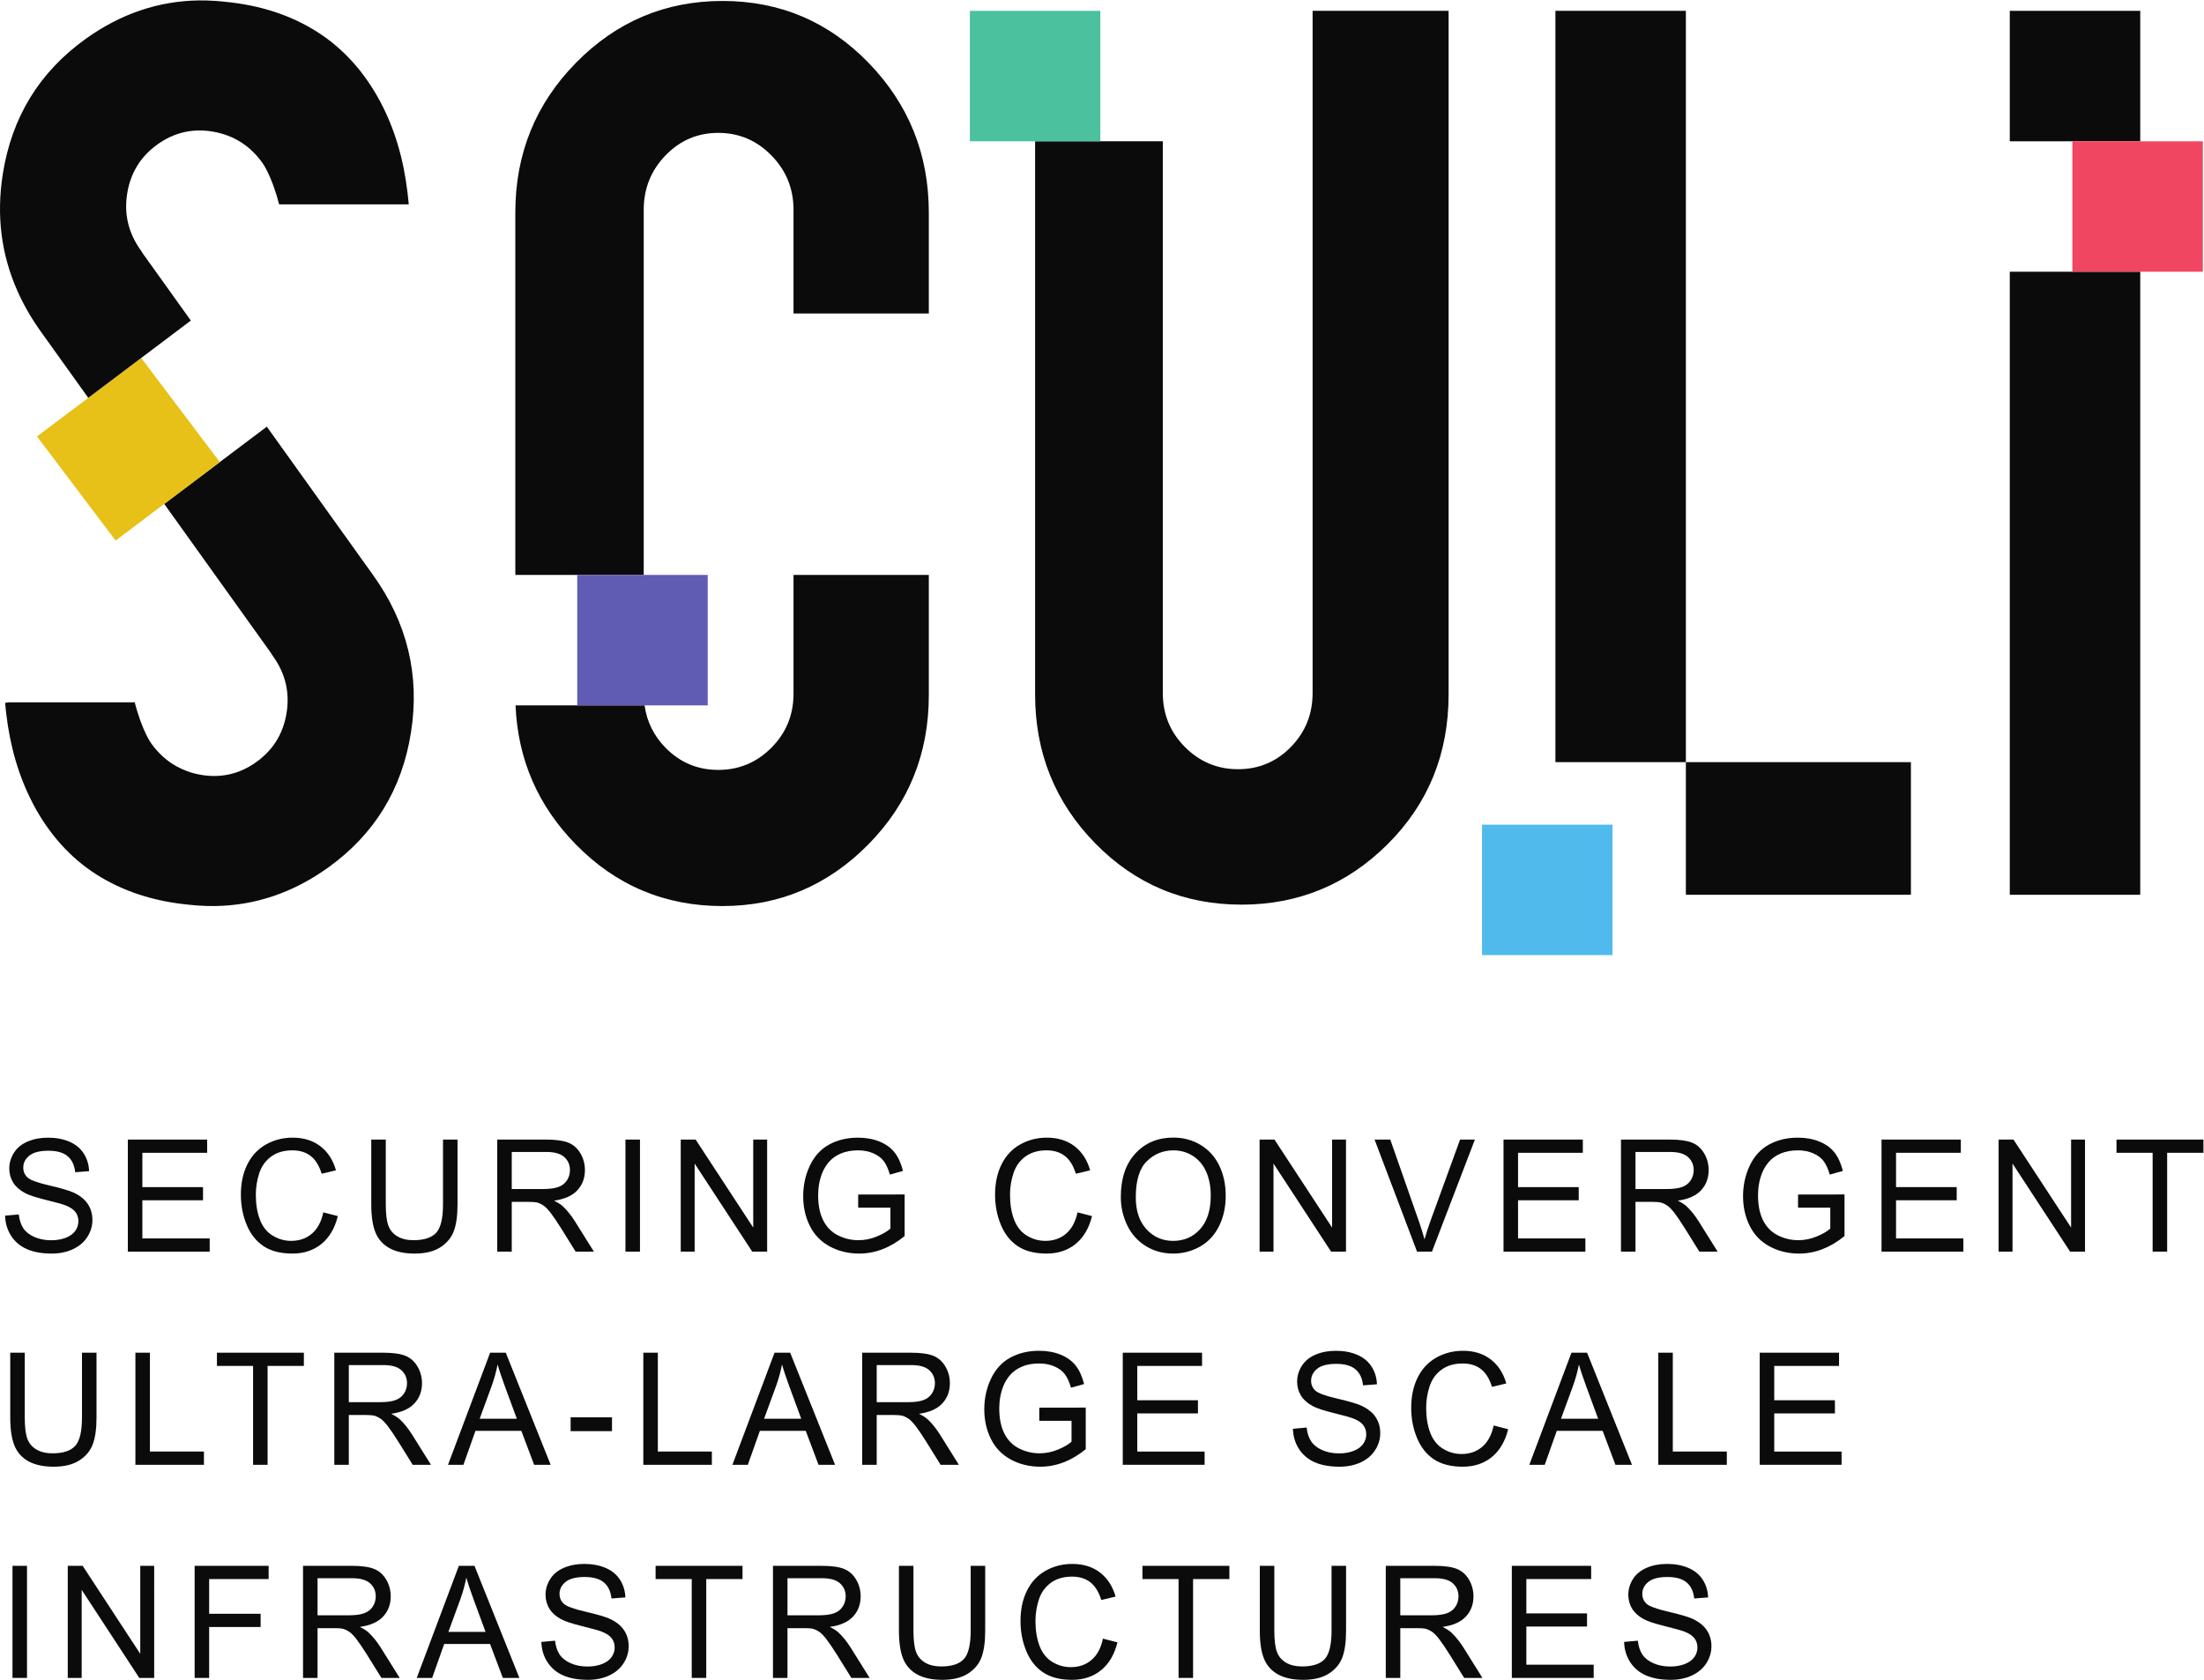 <?xml version="1.0" encoding="UTF-8" standalone="no"?>
<!-- Created with Inkscape (http://www.inkscape.org/) -->

<svg
   version="1.1"
   id="svg2"
   width="629.933"
   height="480.213"
   viewBox="0 0 629.933 480.213"
   sodipodi:docname="SCULI_cmyk_with strap.eps"
   xmlns:inkscape="http://www.inkscape.org/namespaces/inkscape"
   xmlns:sodipodi="http://sodipodi.sourceforge.net/DTD/sodipodi-0.dtd"
   xmlns="http://www.w3.org/2000/svg"
   xmlns:svg="http://www.w3.org/2000/svg">
  <defs
     id="defs6" />
  <sodipodi:namedview
     id="namedview4"
     pagecolor="#ffffff"
     bordercolor="#000000"
     borderopacity="0.25"
     inkscape:showpageshadow="2"
     inkscape:pageopacity="0.0"
     inkscape:pagecheckerboard="0"
     inkscape:deskcolor="#d1d1d1" />
  <g
     id="g8"
     inkscape:groupmode="layer"
     inkscape:label="ink_ext_XXXXXX"
     transform="matrix(1.333,0,0,-1.333,0,480.213)">
    <g
       id="g10"
       transform="scale(0.1)">
      <path
         d="m 10.902,995.48 29.355,2.622 c 1.391,-12.032 4.625,-21.891 9.707,-29.602 5.074,-7.699 12.961,-13.93 23.656,-18.691 10.695,-4.758 22.727,-7.129 36.098,-7.129 11.871,0 22.347,1.8 31.437,5.41 9.094,3.609 15.856,8.551 20.297,14.84 4.438,6.281 6.656,13.14 6.656,20.582 0,7.539 -2.14,14.117 -6.418,19.748 -4.277,5.63 -11.332,10.36 -21.171,14.19 -6.313,2.51 -20.266,6.42 -41.872,11.72 -21.602,5.3 -36.734,10.3 -45.395,15 -11.234,6.02 -19.602,13.48 -25.105,22.39 -5.512,8.91 -8.262,18.88 -8.262,29.92 0,12.13 3.367,23.48 10.105,34.02 6.734,10.55 16.574,18.56 29.52,24.03 12.934,5.46 27.316,8.19 43.148,8.19 17.43,0 32.805,-2.87 46.117,-8.6 13.317,-5.74 23.555,-14.19 30.723,-25.34 7.16,-11.15 11.012,-23.77 11.551,-37.87 l -29.836,-2.3 c -1.61,15.19 -7.039,26.67 -16.285,34.43 -9.254,7.76 -22.914,11.65 -40.985,11.65 -18.828,0 -32.543,-3.53 -41.144,-10.58 -8.613,-7.05 -12.918,-15.55 -12.918,-25.5 0,-8.63 3.051,-15.74 9.145,-21.31 5.984,-5.58 21.625,-11.29 46.922,-17.14 25.289,-5.85 42.645,-10.96 52.055,-15.33 13.687,-6.45 23.793,-14.62 30.316,-24.51 6.524,-9.9 9.789,-21.289 9.789,-34.191 0,-12.789 -3.589,-24.84 -10.75,-36.16 -7.168,-11.309 -17.461,-20.11 -30.879,-26.387 -13.421,-6.293 -28.531,-9.434 -45.32,-9.434 -21.277,0 -39.113,3.172 -53.5,9.512 C 43.277,930 31.996,939.531 23.816,952.27 15.633,965 11.332,979.41 10.902,995.48"
         style="fill:#0c0b0b;fill-opacity:1;fill-rule:nonzero;stroke:none"
         id="path12" />
      <path
         d="m 274.109,918.25 v 240.37 h 170.047 v -28.36 H 305.238 v -73.62 h 130.09 v -28.21 H 305.238 V 946.609 H 449.605 V 918.25 H 274.109"
         style="fill:#0c0b0b;fill-opacity:1;fill-rule:nonzero;stroke:none"
         id="path14" />
      <path
         d="m 693.242,1002.53 31.125,-8.042 c -6.523,-26.117 -18.262,-46.047 -35.215,-59.758 -16.949,-13.718 -37.668,-20.582 -62.16,-20.582 -25.344,0 -45.961,5.274 -61.836,15.821 -15.883,10.551 -27.968,25.832 -36.258,45.832 -8.289,20 -12.433,41.479 -12.433,64.439 0,25.03 4.683,46.87 14.039,65.5 9.355,18.64 22.672,32.8 39.941,42.47 17.274,9.68 36.282,14.51 57.028,14.51 23.531,0 43.312,-6.12 59.355,-18.36 16.043,-12.24 27.215,-29.46 33.527,-51.65 l -30.64,-7.38 c -5.453,17.49 -13.371,30.23 -23.738,38.21 -10.375,7.98 -23.418,11.97 -39.141,11.97 -18.074,0 -33.188,-4.43 -45.32,-13.29 -12.137,-8.85 -20.668,-20.74 -25.59,-35.66 -4.918,-14.92 -7.379,-30.31 -7.379,-46.16 0,-20.44 2.918,-38.28 8.746,-53.529 5.832,-15.25 14.895,-26.652 27.191,-34.191 12.297,-7.539 25.606,-11.309 39.946,-11.309 17.425,0 32.183,5.129 44.269,15.41 12.086,10.27 20.27,25.52 24.543,45.749"
         style="fill:#0c0b0b;fill-opacity:1;fill-rule:nonzero;stroke:none"
         id="path16" />
      <path
         d="m 949.883,1158.62 h 31.113 v -138.88 c 0,-24.162 -2.672,-43.342 -8.016,-57.549 -5.351,-14.211 -15,-25.769 -28.957,-34.679 -13.957,-8.91 -32.269,-13.364 -54.937,-13.364 -22.035,0 -40.055,3.883 -54.066,11.641 -14.008,7.762 -24.008,18.992 -29.997,33.691 -5.988,14.711 -8.98,34.79 -8.98,60.26 v 138.88 h 31.117 v -138.71 c 0,-20.879 1.899,-36.269 5.695,-46.16 3.797,-9.891 10.317,-17.52 19.575,-22.871 9.246,-5.359 20.558,-8.039 33.922,-8.039 22.886,0 39.199,5.301 48.929,15.91 9.731,10.602 14.602,30.988 14.602,61.16 v 138.71"
         style="fill:#0c0b0b;fill-opacity:1;fill-rule:nonzero;stroke:none"
         id="path18" />
      <path
         d="m 1097.27,1052.54 h 66.89 c 14.22,0 25.35,1.5 33.37,4.51 8.02,3 14.12,7.81 18.29,14.43 4.17,6.61 6.25,13.8 6.25,21.56 0,11.37 -4.04,20.71 -12.11,28.04 -8.08,7.32 -20.83,10.98 -38.26,10.98 h -74.43 z m -31.12,-134.29 v 240.37 h 104.27 c 20.96,0 36.89,-2.15 47.8,-6.47 10.91,-4.32 19.63,-11.94 26.15,-22.88 6.52,-10.93 9.78,-23.01 9.78,-36.23 0,-17.06 -5.4,-31.43 -16.19,-43.13 -10.81,-11.69 -27.5,-19.13 -50.06,-22.3 8.23,-4.04 14.49,-8.03 18.77,-11.97 9.09,-8.52 17.7,-19.179 25.83,-31.968 l 40.9,-65.422 h -39.13 l -31.13,50.012 c -9.09,14.429 -16.57,25.468 -22.45,33.118 -5.89,7.65 -11.15,13.01 -15.81,16.07 -4.65,3.06 -9.38,5.19 -14.19,6.39 -3.53,0.77 -9.31,1.15 -17.33,1.15 h -36.09 V 918.25 h -31.12"
         style="fill:#0c0b0b;fill-opacity:1;fill-rule:nonzero;stroke:none"
         id="path20" />
      <path
         d="m 1341.07,918.25 v 240.37 h 31.12 V 918.25 h -31.12"
         style="fill:#0c0b0b;fill-opacity:1;fill-rule:nonzero;stroke:none"
         id="path22" />
      <path
         d="m 1459.59,918.25 v 240.37 h 31.92 l 123.52,-188.722 v 188.722 h 29.83 V 918.25 h -31.92 l -123.52,188.89 V 918.25 h -29.83"
         style="fill:#0c0b0b;fill-opacity:1;fill-rule:nonzero;stroke:none"
         id="path24" />
      <path
         d="m 1840.06,1012.53 v 28.2 l 99.61,0.17 v -89.201 c -15.29,-12.469 -31.06,-21.84 -47.31,-28.117 -16.26,-6.293 -32.95,-9.434 -50.06,-9.434 -23.1,0 -44.09,5.051 -62.96,15.161 -18.88,10.121 -33.13,24.742 -42.75,43.871 -9.62,19.129 -14.44,40.5 -14.44,64.11 0,23.39 4.79,45.23 14.36,65.5 9.57,20.28 23.34,35.34 41.3,45.18 17.97,9.83 38.66,14.75 62.08,14.75 17.01,0 32.38,-2.81 46.13,-8.44 13.74,-5.63 24.51,-13.47 32.32,-23.53 7.8,-10.06 13.74,-23.17 17.8,-39.35 l -28.07,-7.87 c -3.53,12.24 -7.91,21.86 -13.15,28.86 -5.24,6.99 -12.73,12.59 -22.46,16.8 -9.73,4.21 -20.53,6.32 -32.4,6.32 -14.23,0 -26.53,-2.22 -36.9,-6.65 -10.37,-4.42 -18.74,-10.24 -25.1,-17.46 -6.37,-7.21 -11.31,-15.14 -14.84,-23.77 -5.99,-14.87 -8.99,-30.99 -8.99,-48.37 0,-21.43 3.62,-39.362 10.83,-53.791 7.22,-14.43 17.73,-25.141 31.52,-32.129 13.8,-7 28.45,-10.5 43.96,-10.5 13.47,0 26.63,2.648 39.46,7.949 12.83,5.313 22.56,10.961 29.2,16.973 v 44.768 h -69.14"
         style="fill:#0c0b0b;fill-opacity:1;fill-rule:nonzero;stroke:none"
         id="path26" />
      <path
         d="m 2310.33,1002.53 31.12,-8.042 c -6.52,-26.117 -18.26,-46.047 -35.21,-59.758 -16.95,-13.718 -37.67,-20.582 -62.16,-20.582 -25.34,0 -45.96,5.274 -61.84,15.821 -15.88,10.551 -27.97,25.832 -36.25,45.832 -8.29,20 -12.44,41.479 -12.44,64.439 0,25.03 4.68,46.87 14.04,65.5 9.36,18.64 22.67,32.8 39.95,42.47 17.26,9.68 36.27,14.51 57.02,14.51 23.53,0 43.32,-6.12 59.36,-18.36 16.04,-12.24 27.21,-29.46 33.52,-51.65 l -30.63,-7.38 c -5.46,17.49 -13.38,30.23 -23.75,38.21 -10.37,7.98 -23.42,11.97 -39.14,11.97 -18.07,0 -33.18,-4.43 -45.32,-13.29 -12.14,-8.85 -20.66,-20.74 -25.58,-35.66 -4.92,-14.92 -7.38,-30.31 -7.38,-46.16 0,-20.44 2.91,-38.28 8.74,-53.529 5.83,-15.25 14.89,-26.652 27.19,-34.191 12.3,-7.539 25.61,-11.309 39.94,-11.309 17.43,0 32.19,5.129 44.28,15.41 12.08,10.27 20.26,25.52 24.54,45.749"
         style="fill:#0c0b0b;fill-opacity:1;fill-rule:nonzero;stroke:none"
         id="path28" />
      <path
         d="m 2435.27,1034.83 c 0,-28.97 7.61,-51.791 22.85,-68.459 15.24,-16.672 34.35,-25 57.35,-25 23.42,0 42.7,8.41 57.83,25.25 15.13,16.828 22.7,40.719 22.7,71.649 0,19.57 -3.23,36.65 -9.7,51.24 -6.48,14.59 -15.94,25.91 -28.39,33.94 -12.47,8.04 -26.45,12.06 -41.95,12.06 -22.04,0 -41,-7.74 -56.87,-23.21 -15.88,-15.46 -23.82,-41.29 -23.82,-77.47 z m -32.09,0.49 c 0,39.9 10.48,71.14 31.45,93.71 20.95,22.57 48,33.86 81.16,33.86 21.71,0 41.29,-5.3 58.71,-15.91 17.44,-10.6 30.73,-25.38 39.87,-44.35 9.14,-18.97 13.71,-40.47 13.71,-64.52 0,-24.38 -4.81,-46.188 -14.43,-65.43 -9.62,-19.239 -23.26,-33.801 -40.9,-43.692 -17.66,-9.898 -36.69,-14.84 -57.12,-14.84 -22.14,0 -41.92,5.461 -59.35,16.391 -17.43,10.941 -30.64,25.859 -39.62,44.77 -8.99,18.91 -13.48,38.911 -13.48,60.011"
         style="fill:#0c0b0b;fill-opacity:1;fill-rule:nonzero;stroke:none"
         id="path30" />
      <path
         d="m 2700.72,918.25 v 240.37 h 31.92 L 2856.17,969.898 V 1158.62 H 2886 V 918.25 h -31.92 l -123.52,188.89 V 918.25 h -29.84"
         style="fill:#0c0b0b;fill-opacity:1;fill-rule:nonzero;stroke:none"
         id="path32" />
      <path
         d="m 3038.36,918.25 -91.11,240.37 h 33.69 L 3042.05,984 c 4.92,-13.988 9.04,-27.109 12.35,-39.352 3.64,13.114 7.87,26.231 12.67,39.352 l 63.53,174.62 h 31.77 l -92.09,-240.37 h -31.92"
         style="fill:#0c0b0b;fill-opacity:1;fill-rule:nonzero;stroke:none"
         id="path34" />
      <path
         d="m 3223.77,918.25 v 240.37 h 170.04 v -28.36 h -138.92 v -73.62 h 130.1 v -28.21 h -130.1 v -81.821 h 144.38 V 918.25 h -175.5"
         style="fill:#0c0b0b;fill-opacity:1;fill-rule:nonzero;stroke:none"
         id="path36" />
      <path
         d="m 3506.71,1052.54 h 66.89 c 14.22,0 25.35,1.5 33.37,4.51 8.03,3 14.12,7.81 18.29,14.43 4.17,6.61 6.25,13.8 6.25,21.56 0,11.37 -4.03,20.71 -12.11,28.04 -8.08,7.32 -20.83,10.98 -38.25,10.98 h -74.44 z m -31.12,-134.29 v 240.37 h 104.27 c 20.96,0 36.89,-2.15 47.81,-6.47 10.91,-4.32 19.62,-11.94 26.14,-22.88 6.52,-10.93 9.78,-23.01 9.78,-36.23 0,-17.06 -5.39,-31.43 -16.19,-43.13 -10.81,-11.69 -27.49,-19.13 -50.05,-22.3 8.24,-4.04 14.48,-8.03 18.77,-11.97 9.09,-8.52 17.7,-19.179 25.82,-31.968 l 40.91,-65.422 h -39.14 l -31.13,50.012 c -9.09,14.429 -16.57,25.468 -22.45,33.118 -5.88,7.65 -11.15,13.01 -15.81,16.07 -4.64,3.06 -9.38,5.19 -14.19,6.39 -3.53,0.77 -9.3,1.15 -17.33,1.15 h -36.09 V 918.25 h -31.12"
         style="fill:#0c0b0b;fill-opacity:1;fill-rule:nonzero;stroke:none"
         id="path38" />
      <path
         d="m 3855.26,1012.53 v 28.2 l 99.62,0.17 v -89.201 c -15.29,-12.469 -31.07,-21.84 -47.32,-28.117 -16.26,-6.293 -32.94,-9.434 -50.05,-9.434 -23.1,0 -44.08,5.051 -62.96,15.161 -18.87,10.121 -33.13,24.742 -42.75,43.871 -9.63,19.129 -14.44,40.5 -14.44,64.11 0,23.39 4.78,45.23 14.36,65.5 9.56,20.28 23.34,35.34 41.3,45.18 17.97,9.83 38.66,14.75 62.09,14.75 17,0 32.37,-2.81 46.11,-8.44 13.75,-5.63 24.52,-13.47 32.33,-23.53 7.81,-10.06 13.74,-23.17 17.81,-39.35 l -28.08,-7.87 c -3.53,12.24 -7.91,21.86 -13.15,28.86 -5.25,6.99 -12.73,12.59 -22.46,16.8 -9.73,4.21 -20.54,6.32 -32.41,6.32 -14.22,0 -26.52,-2.22 -36.89,-6.65 -10.37,-4.42 -18.75,-10.24 -25.1,-17.46 -6.37,-7.21 -11.32,-15.14 -14.84,-23.77 -6,-14.87 -8.98,-30.99 -8.98,-48.37 0,-21.43 3.6,-39.362 10.82,-53.791 7.22,-14.43 17.72,-25.141 31.52,-32.129 13.8,-7 28.45,-10.5 43.96,-10.5 13.47,0 26.62,2.648 39.46,7.949 12.83,5.313 22.56,10.961 29.19,16.973 v 44.768 h -69.14"
         style="fill:#0c0b0b;fill-opacity:1;fill-rule:nonzero;stroke:none"
         id="path40" />
      <path
         d="m 4034.26,918.25 v 240.37 h 170.03 v -28.36 h -138.92 v -73.62 h 130.1 v -28.21 h -130.1 v -81.821 h 144.38 V 918.25 h -175.49"
         style="fill:#0c0b0b;fill-opacity:1;fill-rule:nonzero;stroke:none"
         id="path42" />
      <path
         d="m 4285.27,918.25 v 240.37 h 31.92 l 123.53,-188.722 v 188.722 h 29.84 V 918.25 h -31.93 l -123.51,188.89 V 918.25 h -29.85"
         style="fill:#0c0b0b;fill-opacity:1;fill-rule:nonzero;stroke:none"
         id="path44" />
      <path
         d="m 4615.54,918.25 v 212.01 h -77.48 v 28.36 h 186.39 v -28.36 h -77.79 V 918.25 h -31.12"
         style="fill:#0c0b0b;fill-opacity:1;fill-rule:nonzero;stroke:none"
         id="path46" />
      <path
         d="M 175.809,701.551 H 206.93 V 562.672 c 0,-24.16 -2.676,-43.344 -8.02,-57.551 -5.351,-14.211 -15,-25.769 -28.957,-34.68 -13.957,-8.91 -32.269,-13.371 -54.937,-13.371 -22.035,0 -40.055,3.879 -54.067,11.649 -14.008,7.761 -24.008,18.992 -29.996,33.691 -5.988,14.699 -8.98,34.789 -8.98,60.262 V 701.551 H 53.09 V 562.828 c 0,-20.867 1.899,-36.258 5.695,-46.148 3.797,-9.899 10.316,-17.52 19.574,-22.879 9.246,-5.352 20.559,-8.031 33.922,-8.031 22.887,0 39.199,5.3 48.934,15.902 9.726,10.609 14.594,30.988 14.594,61.156 v 138.723"
         style="fill:#0c0b0b;fill-opacity:1;fill-rule:nonzero;stroke:none"
         id="path48" />
      <path
         d="m 290.316,461.172 v 240.379 h 31.118 V 489.539 h 115.82 V 461.172 H 290.316"
         style="fill:#0c0b0b;fill-opacity:1;fill-rule:nonzero;stroke:none"
         id="path50" />
      <path
         d="m 542.617,461.172 v 212.019 h -77.484 v 28.36 h 186.406 v -28.36 H 573.734 V 461.172 h -31.117"
         style="fill:#0c0b0b;fill-opacity:1;fill-rule:nonzero;stroke:none"
         id="path52" />
      <path
         d="m 747.918,595.461 h 66.891 c 14.222,0 25.347,1.508 33.367,4.508 8.023,3.011 14.117,7.82 18.289,14.429 4.172,6.622 6.254,13.801 6.254,21.563 0,11.371 -4.039,20.719 -12.11,28.039 -8.078,7.328 -20.828,10.988 -38.261,10.988 h -74.43 z M 716.801,461.172 v 240.379 h 104.265 c 20.957,0 36.895,-2.16 47.805,-6.473 10.906,-4.316 19.621,-11.949 26.145,-22.879 6.519,-10.929 9.789,-23.008 9.789,-36.238 0,-17.051 -5.403,-31.422 -16.203,-43.121 -10.805,-11.699 -27.489,-19.129 -50.047,-22.301 8.23,-4.039 14.484,-8.027 18.765,-11.969 9.09,-8.531 17.7,-19.179 25.825,-31.968 l 40.91,-65.43 H 884.91 l -31.121,50.008 c -9.09,14.429 -16.574,25.468 -22.457,33.129 -5.883,7.652 -11.152,13 -15.801,16.062 -4.652,3.07 -9.383,5.199 -14.195,6.399 -3.527,0.761 -9.305,1.152 -17.328,1.152 h -36.09 v -106.75 h -31.117"
         style="fill:#0c0b0b;fill-opacity:1;fill-rule:nonzero;stroke:none"
         id="path54" />
      <path
         d="m 1028.45,559.879 h 79.72 l -24.54,66.57 c -7.48,20.231 -13.05,36.84 -16.68,49.852 -2.99,-15.41 -7.22,-30.723 -12.67,-45.91 z m -67.856,-98.707 90.316,240.379 h 33.53 l 96.25,-240.379 h -35.46 l -27.43,72.808 h -98.33 l -25.829,-72.808 h -33.047"
         style="fill:#0c0b0b;fill-opacity:1;fill-rule:nonzero;stroke:none"
         id="path56" />
      <path
         d="M 1223.49,533.32 V 563 h 88.71 v -29.68 h -88.71"
         style="fill:#0c0b0b;fill-opacity:1;fill-rule:nonzero;stroke:none"
         id="path58" />
      <path
         d="m 1379.38,461.172 v 240.379 h 31.12 V 489.539 h 115.82 v -28.367 h -146.94"
         style="fill:#0c0b0b;fill-opacity:1;fill-rule:nonzero;stroke:none"
         id="path60" />
      <path
         d="m 1638.26,559.879 h 79.72 l -24.54,66.57 c -7.49,20.231 -13.05,36.84 -16.69,49.852 -2.99,-15.41 -7.21,-30.723 -12.67,-45.91 z m -67.86,-98.707 90.31,240.379 h 33.53 l 96.25,-240.379 h -35.45 l -27.43,72.808 h -98.34 l -25.83,-72.808 h -33.04"
         style="fill:#0c0b0b;fill-opacity:1;fill-rule:nonzero;stroke:none"
         id="path62" />
      <path
         d="m 1879.81,595.461 h 66.89 c 14.22,0 25.35,1.508 33.37,4.508 8.02,3.011 14.12,7.82 18.29,14.429 4.17,6.622 6.25,13.801 6.25,21.563 0,11.371 -4.03,20.719 -12.11,28.039 -8.08,7.328 -20.83,10.988 -38.26,10.988 h -74.43 z m -31.12,-134.289 v 240.379 h 104.27 c 20.96,0 36.89,-2.16 47.81,-6.473 10.9,-4.316 19.62,-11.949 26.14,-22.879 6.52,-10.929 9.78,-23.008 9.78,-36.238 0,-17.051 -5.4,-31.422 -16.19,-43.121 -10.81,-11.699 -27.49,-19.129 -50.05,-22.301 8.23,-4.039 14.48,-8.027 18.77,-11.969 9.08,-8.531 17.7,-19.179 25.82,-31.968 l 40.91,-65.43 h -39.14 l -31.13,50.008 c -9.09,14.429 -16.57,25.468 -22.45,33.129 -5.89,7.652 -11.15,13 -15.81,16.062 -4.64,3.07 -9.38,5.199 -14.19,6.399 -3.53,0.761 -9.31,1.152 -17.33,1.152 h -36.09 v -106.75 h -31.12"
         style="fill:#0c0b0b;fill-opacity:1;fill-rule:nonzero;stroke:none"
         id="path64" />
      <path
         d="m 2228.36,555.461 v 28.199 l 99.62,0.16 v -89.199 c -15.3,-12.461 -31.07,-21.832 -47.32,-28.121 -16.26,-6.281 -32.95,-9.43 -50.05,-9.43 -23.11,0 -44.09,5.059 -62.97,15.168 -18.87,10.114 -33.12,24.731 -42.75,43.864 -9.62,19.128 -14.44,40.5 -14.44,64.117 0,23.39 4.79,45.222 14.36,65.5 9.57,20.281 23.34,35.34 41.31,45.172 17.96,9.839 38.66,14.757 62.08,14.757 17,0 32.38,-2.808 46.12,-8.437 13.74,-5.633 24.51,-13.481 32.32,-23.531 7.81,-10.059 13.74,-23.18 17.81,-39.352 l -28.07,-7.879 c -3.53,12.25 -7.92,21.871 -13.16,28.86 -5.24,7 -12.72,12.601 -22.45,16.812 -9.74,4.207 -20.54,6.309 -32.41,6.309 -14.22,0 -26.52,-2.211 -36.9,-6.641 -10.37,-4.43 -18.74,-10.25 -25.1,-17.461 -6.36,-7.219 -11.31,-15.137 -14.84,-23.777 -5.99,-14.86 -8.98,-30.992 -8.98,-48.371 0,-21.418 3.61,-39.352 10.83,-53.782 7.21,-14.429 17.72,-25.136 31.52,-32.136 13.8,-6.992 28.44,-10.492 43.95,-10.492 13.48,0 26.63,2.648 39.46,7.949 12.84,5.301 22.56,10.961 29.2,16.972 v 44.77 h -69.14"
         style="fill:#0c0b0b;fill-opacity:1;fill-rule:nonzero;stroke:none"
         id="path66" />
      <path
         d="m 2407.36,461.172 v 240.379 h 170.03 v -28.36 h -138.92 v -73.632 h 130.1 v -28.2 h -130.1 v -81.82 h 144.38 v -28.367 h -175.49"
         style="fill:#0c0b0b;fill-opacity:1;fill-rule:nonzero;stroke:none"
         id="path68" />
      <path
         d="m 2772.23,538.398 29.36,2.633 c 1.39,-12.031 4.63,-21.89 9.7,-29.601 5.08,-7.711 12.97,-13.942 23.66,-18.692 10.69,-4.758 22.73,-7.136 36.1,-7.136 11.87,0 22.35,1.808 31.44,5.418 9.09,3.601 15.86,8.55 20.29,14.839 4.44,6.282 6.66,13.141 6.66,20.571 0,7.55 -2.14,14.129 -6.42,19.761 -4.27,5.629 -11.33,10.36 -21.17,14.18 -6.31,2.52 -20.27,6.43 -41.87,11.731 -21.61,5.296 -36.74,10.296 -45.4,15 -11.22,6.007 -19.59,13.468 -25.1,22.378 -5.51,8.911 -8.27,18.891 -8.27,29.93 0,12.129 3.37,23.469 10.11,34.02 6.74,10.55 16.57,18.558 29.52,24.019 12.93,5.473 27.32,8.199 43.15,8.199 17.44,0 32.8,-2.867 46.12,-8.609 13.31,-5.738 23.55,-14.18 30.72,-25.328 7.17,-11.152 11.01,-23.781 11.55,-37.883 l -29.83,-2.289 c -1.61,15.191 -7.04,26.672 -16.29,34.43 -9.26,7.761 -22.91,11.64 -40.99,11.64 -18.82,0 -32.53,-3.519 -41.14,-10.57 -8.61,-7.051 -12.92,-15.551 -12.92,-25.5 0,-8.641 3.05,-15.738 9.15,-21.32 5.99,-5.571 21.62,-11.278 46.92,-17.129 25.29,-5.852 42.64,-10.961 52.06,-15.328 13.68,-6.453 23.79,-14.621 30.31,-24.524 6.53,-9.886 9.79,-21.277 9.79,-34.179 0,-12.789 -3.59,-24.84 -10.75,-36.161 -7.16,-11.308 -17.46,-20.109 -30.88,-26.398 -13.42,-6.281 -28.53,-9.43 -45.32,-9.43 -21.28,0 -39.12,3.168 -53.5,9.508 -14.38,6.344 -25.66,15.883 -33.84,28.621 -8.19,12.731 -12.49,27.133 -12.92,43.199"
         style="fill:#0c0b0b;fill-opacity:1;fill-rule:nonzero;stroke:none"
         id="path70" />
      <path
         d="m 3202.6,545.449 31.12,-8.027 c -6.53,-26.133 -18.26,-46.051 -35.21,-59.774 -16.96,-13.718 -37.68,-20.578 -62.17,-20.578 -25.34,0 -45.95,5.282 -61.83,15.828 -15.89,10.551 -27.97,25.821 -36.26,45.832 -8.29,20 -12.43,41.481 -12.43,64.442 0,25.027 4.67,46.859 14.04,65.5 9.35,18.637 22.66,32.797 39.94,42.469 17.26,9.668 36.27,14.507 57.03,14.507 23.53,0 43.31,-6.117 59.35,-18.359 16.04,-12.25 27.21,-29.461 33.52,-51.648 l -30.63,-7.379 c -5.46,17.488 -13.37,30.218 -23.74,38.199 -10.38,7.98 -23.43,11.969 -39.15,11.969 -18.07,0 -33.18,-4.418 -45.31,-13.282 -12.14,-8.847 -20.67,-20.738 -25.59,-35.66 -4.92,-14.918 -7.38,-30.308 -7.38,-46.156 0,-20.441 2.92,-38.293 8.75,-53.543 5.82,-15.238 14.89,-26.641 27.19,-34.18 12.3,-7.55 25.6,-11.32 39.93,-11.32 17.44,0 32.2,5.141 44.28,15.422 12.08,10.269 20.27,25.519 24.55,45.738"
         style="fill:#0c0b0b;fill-opacity:1;fill-rule:nonzero;stroke:none"
         id="path72" />
      <path
         d="m 3346.94,559.879 h 79.73 l -24.55,66.57 c -7.49,20.231 -13.05,36.84 -16.68,49.852 -3,-15.41 -7.22,-30.723 -12.67,-45.91 z m -67.85,-98.707 90.31,240.379 h 33.52 l 96.25,-240.379 h -35.45 l -27.42,72.808 h -98.35 l -25.82,-72.808 h -33.04"
         style="fill:#0c0b0b;fill-opacity:1;fill-rule:nonzero;stroke:none"
         id="path74" />
      <path
         d="m 3555.61,461.172 v 240.379 h 31.12 V 489.539 h 115.82 v -28.367 h -146.94"
         style="fill:#0c0b0b;fill-opacity:1;fill-rule:nonzero;stroke:none"
         id="path76" />
      <path
         d="m 3773.1,461.172 v 240.379 h 170.04 v -28.36 h -138.92 v -73.632 h 130.1 v -28.2 h -130.1 v -81.82 h 144.37 V 461.172 H 3773.1"
         style="fill:#0c0b0b;fill-opacity:1;fill-rule:nonzero;stroke:none"
         id="path78" />
      <path
         d="M 26.781,4.102 V 244.48 h 31.121 V 4.102 h -31.121"
         style="fill:#0c0b0b;fill-opacity:1;fill-rule:nonzero;stroke:none"
         id="path80" />
      <path
         d="M 145.301,4.102 V 244.48 h 31.922 L 300.742,55.75 v 188.73 h 29.836 V 4.102 H 298.656 L 175.137,192.988 V 4.102 h -29.836"
         style="fill:#0c0b0b;fill-opacity:1;fill-rule:nonzero;stroke:none"
         id="path82" />
      <path
         d="M 417.332,4.102 V 244.48 H 575.984 V 216.109 H 448.453 V 141.672 H 558.82 V 113.301 H 448.453 V 4.102 h -31.121"
         style="fill:#0c0b0b;fill-opacity:1;fill-rule:nonzero;stroke:none"
         id="path84" />
      <path
         d="m 680.863,138.391 h 66.891 c 14.223,0 25.351,1.5 33.367,4.507 8.024,3.012 14.117,7.821 18.289,14.434 4.176,6.609 6.254,13.797 6.254,21.559 0,11.371 -4.039,20.718 -12.109,28.039 -8.075,7.32 -20.828,10.992 -38.258,10.992 H 680.863 Z M 649.742,4.102 V 244.48 h 104.27 c 20.961,0 36.894,-2.16 47.804,-6.48 10.911,-4.309 19.622,-11.941 26.145,-22.871 6.523,-10.93 9.789,-23.008 9.789,-36.238 0,-17.051 -5.402,-31.43 -16.203,-43.121 -10.805,-11.7 -27.488,-19.129 -50.047,-22.301 8.23,-4.047 14.484,-8.039 18.766,-11.969 9.089,-8.531 17.699,-19.191 25.824,-31.98 L 857,4.102 H 817.859 L 786.734,54.109 c -9.089,14.43 -16.574,25.473 -22.457,33.121 -5.879,7.66 -11.148,13.008 -15.8,16.07 -4.653,3.058 -9.383,5.187 -14.196,6.398 -3.527,0.762 -9.301,1.141 -17.328,1.141 h -36.09 V 4.102 h -31.121"
         style="fill:#0c0b0b;fill-opacity:1;fill-rule:nonzero;stroke:none"
         id="path86" />
      <path
         d="m 961.395,102.809 h 79.725 l -24.54,66.57 c -7.49,20.223 -13.05,36.84 -16.685,49.851 -2.993,-15.41 -7.219,-30.718 -12.672,-45.91 z M 893.539,4.102 983.855,244.48 h 33.525 L 1113.63,4.102 h -35.45 L 1050.75,76.898 H 952.414 L 926.59,4.102 h -33.051"
         style="fill:#0c0b0b;fill-opacity:1;fill-rule:nonzero;stroke:none"
         id="path88" />
      <path
         d="m 1160.76,81.328 29.36,2.621 c 1.39,-12.02 4.62,-21.891 9.7,-29.59 5.08,-7.711 12.97,-13.938 23.66,-18.688 10.7,-4.762 22.73,-7.141 36.1,-7.141 11.87,0 22.35,1.808 31.44,5.41 9.09,3.609 15.85,8.559 20.29,14.84 4.44,6.289 6.66,13.148 6.66,20.578 0,7.539 -2.14,14.129 -6.42,19.762 -4.28,5.629 -11.33,10.359 -21.17,14.18 -6.31,2.519 -20.27,6.418 -41.87,11.73 -21.6,5.297 -36.73,10.297 -45.4,15 -11.23,6.008 -19.6,13.469 -25.1,22.379 -5.51,8.91 -8.27,18.879 -8.27,29.93 0,12.129 3.38,23.469 10.11,34.019 6.74,10.551 16.58,18.551 29.52,24.02 12.94,5.473 27.32,8.203 43.15,8.203 17.43,0 32.8,-2.871 46.12,-8.613 13.31,-5.739 23.55,-14.18 30.72,-25.328 7.16,-11.153 11.01,-23.782 11.55,-37.879 l -29.84,-2.301 c -1.61,15.199 -7.03,26.68 -16.28,34.437 -9.26,7.762 -22.92,11.641 -40.98,11.641 -18.83,0 -32.55,-3.527 -41.15,-10.578 -8.61,-7.051 -12.92,-15.551 -12.92,-25.492 0,-8.637 3.05,-15.739 9.15,-21.321 5.98,-5.57 21.62,-11.289 46.92,-17.128 25.29,-5.848 42.64,-10.961 52.05,-15.329 13.69,-6.453 23.79,-14.632 30.32,-24.519 6.52,-9.891 9.79,-21.293 9.79,-34.191 0,-12.789 -3.59,-24.84 -10.75,-36.148 C 1330.05,24.52 1319.76,15.719 1306.34,9.43 1292.92,3.141 1277.81,0 1261.02,0 c -21.28,0 -39.12,3.172 -53.5,9.512 -14.38,6.34 -25.66,15.879 -33.84,28.609 -8.19,12.738 -12.49,27.141 -12.92,43.207"
         style="fill:#0c0b0b;fill-opacity:1;fill-rule:nonzero;stroke:none"
         id="path90" />
      <path
         d="M 1483.17,4.102 V 216.109 h -77.48 v 28.371 h 186.4 v -28.371 h -77.8 V 4.102 h -31.12"
         style="fill:#0c0b0b;fill-opacity:1;fill-rule:nonzero;stroke:none"
         id="path92" />
      <path
         d="m 1688.46,138.391 h 66.9 c 14.22,0 25.34,1.5 33.37,4.507 8.01,3.012 14.11,7.821 18.28,14.434 4.17,6.609 6.26,13.797 6.26,21.559 0,11.371 -4.04,20.718 -12.11,28.039 -8.08,7.32 -20.83,10.992 -38.26,10.992 h -74.44 z M 1657.34,4.102 V 244.48 h 104.28 c 20.95,0 36.89,-2.16 47.8,-6.48 10.91,-4.309 19.62,-11.941 26.15,-22.871 6.52,-10.93 9.78,-23.008 9.78,-36.238 0,-17.051 -5.4,-31.43 -16.2,-43.121 -10.8,-11.7 -27.49,-19.129 -50.05,-22.301 8.23,-4.047 14.49,-8.039 18.77,-11.969 9.09,-8.531 17.7,-19.191 25.83,-31.98 l 40.9,-65.418 h -39.14 l -31.12,50.008 c -9.09,14.43 -16.58,25.473 -22.46,33.121 -5.88,7.66 -11.15,13.008 -15.8,16.07 -4.65,3.058 -9.38,5.187 -14.19,6.398 -3.54,0.762 -9.31,1.141 -17.33,1.141 h -36.1 V 4.102 h -31.12"
         style="fill:#0c0b0b;fill-opacity:1;fill-rule:nonzero;stroke:none"
         id="path94" />
      <path
         d="m 2081.29,244.48 h 31.12 V 105.602 c 0,-24.161 -2.68,-43.34 -8.02,-57.563 -5.35,-14.211 -15,-25.77 -28.95,-34.668 C 2061.48,4.461 2043.16,0 2020.49,0 c -22.03,0 -40.05,3.879 -54.06,11.641 -14.01,7.758 -24.01,19 -29.99,33.699 -6,14.699 -8.99,34.789 -8.99,60.262 V 244.48 h 31.12 V 105.762 c 0,-20.883 1.9,-36.262 5.7,-46.16 3.79,-9.891 10.32,-17.512 19.57,-22.871 9.25,-5.359 20.56,-8.031 33.92,-8.031 22.89,0 39.2,5.301 48.93,15.902 9.73,10.598 14.6,30.988 14.6,61.16 V 244.48"
         style="fill:#0c0b0b;fill-opacity:1;fill-rule:nonzero;stroke:none"
         id="path96" />
      <path
         d="M 2364.87,88.379 2396,80.352 C 2389.47,54.219 2377.73,34.301 2360.78,20.578 2343.84,6.859 2323.11,0 2298.63,0 c -25.36,0 -45.97,5.281 -61.85,15.82 -15.88,10.551 -27.96,25.828 -36.25,45.828 -8.29,20.012 -12.43,41.493 -12.43,64.442 0,25.039 4.67,46.871 14.03,65.512 9.36,18.636 22.67,32.789 39.94,42.468 17.28,9.668 36.29,14.512 57.03,14.512 23.53,0 43.31,-6.121 59.36,-18.371 16.04,-12.242 27.21,-29.461 33.53,-51.652 l -30.65,-7.368 c -5.45,17.489 -13.36,30.219 -23.74,38.2 -10.37,7.98 -23.42,11.968 -39.14,11.968 -18.07,0 -33.18,-4.429 -45.32,-13.281 -12.13,-8.859 -20.67,-20.738 -25.58,-35.656 -4.92,-14.934 -7.38,-30.313 -7.38,-46.16 0,-20.442 2.91,-38.293 8.74,-53.543 5.83,-15.25 14.89,-26.637 27.19,-34.188 12.3,-7.543 25.61,-11.312 39.95,-11.312 17.43,0 32.18,5.141 44.27,15.41 12.09,10.281 20.27,25.531 24.54,45.75"
         style="fill:#0c0b0b;fill-opacity:1;fill-rule:nonzero;stroke:none"
         id="path98" />
      <path
         d="M 2527.02,4.102 V 216.109 h -77.48 v 28.371 h 186.41 v -28.371 h -77.81 V 4.102 h -31.12"
         style="fill:#0c0b0b;fill-opacity:1;fill-rule:nonzero;stroke:none"
         id="path100" />
      <path
         d="m 2855.04,244.48 h 31.12 V 105.602 c 0,-24.161 -2.68,-43.34 -8.01,-57.563 -5.36,-14.211 -15.01,-25.77 -28.96,-34.668 C 2835.23,4.461 2816.91,0 2794.25,0 c -22.04,0 -40.06,3.879 -54.07,11.641 -14.01,7.758 -24.01,19 -29.99,33.699 -6,14.699 -8.98,34.789 -8.98,60.262 V 244.48 h 31.11 V 105.762 c 0,-20.883 1.9,-36.262 5.7,-46.16 3.8,-9.891 10.32,-17.512 19.57,-22.871 9.25,-5.359 20.55,-8.031 33.93,-8.031 22.88,0 39.19,5.301 48.92,15.902 9.73,10.598 14.6,30.988 14.6,61.16 V 244.48"
         style="fill:#0c0b0b;fill-opacity:1;fill-rule:nonzero;stroke:none"
         id="path102" />
      <path
         d="m 3002.43,138.391 h 66.89 c 14.22,0 25.35,1.5 33.37,4.507 8.02,3.012 14.12,7.821 18.29,14.434 4.17,6.609 6.25,13.797 6.25,21.559 0,11.371 -4.03,20.718 -12.11,28.039 -8.07,7.32 -20.83,10.992 -38.26,10.992 h -74.43 z M 2971.31,4.102 V 244.48 h 104.27 c 20.95,0 36.9,-2.16 47.81,-6.48 10.9,-4.309 19.62,-11.941 26.14,-22.871 6.53,-10.93 9.79,-23.008 9.79,-36.238 0,-17.051 -5.41,-31.43 -16.2,-43.121 -10.8,-11.7 -27.49,-19.129 -50.06,-22.301 8.24,-4.047 14.5,-8.039 18.78,-11.969 9.08,-8.531 17.69,-19.191 25.82,-31.98 l 40.9,-65.418 h -39.14 L 3108.3,54.109 c -9.09,14.43 -16.58,25.473 -22.45,33.121 -5.89,7.66 -11.15,13.008 -15.81,16.07 -4.64,3.058 -9.38,5.187 -14.19,6.398 -3.53,0.762 -9.31,1.141 -17.32,1.141 h -36.1 V 4.102 h -31.12"
         style="fill:#0c0b0b;fill-opacity:1;fill-rule:nonzero;stroke:none"
         id="path104" />
      <path
         d="M 3241.57,4.102 V 244.48 h 170.05 V 216.109 H 3272.7 v -73.621 h 130.09 V 114.289 H 3272.7 V 32.469 h 144.38 V 4.102 h -175.51"
         style="fill:#0c0b0b;fill-opacity:1;fill-rule:nonzero;stroke:none"
         id="path106" />
      <path
         d="m 3482.33,81.328 29.36,2.621 c 1.38,-12.02 4.62,-21.891 9.71,-29.59 5.07,-7.711 12.96,-13.938 23.65,-18.688 10.7,-4.762 22.73,-7.141 36.1,-7.141 11.86,0 22.35,1.808 31.44,5.41 9.08,3.609 15.85,8.559 20.29,14.84 4.43,6.289 6.66,13.148 6.66,20.578 0,7.539 -2.14,14.129 -6.42,19.762 -4.28,5.629 -11.34,10.359 -21.18,14.18 -6.31,2.519 -20.26,6.418 -41.86,11.73 -21.61,5.297 -36.74,10.297 -45.4,15 -11.23,6.008 -19.6,13.469 -25.11,22.379 -5.5,8.91 -8.25,18.879 -8.25,29.93 0,12.129 3.36,23.469 10.1,34.019 6.73,10.551 16.57,18.551 29.51,24.02 12.95,5.473 27.33,8.203 43.16,8.203 17.43,0 32.81,-2.871 46.12,-8.613 13.31,-5.739 23.55,-14.18 30.72,-25.328 7.16,-11.153 11.01,-23.782 11.54,-37.879 l -29.83,-2.301 c -1.6,15.199 -7.03,26.68 -16.29,34.437 -9.24,7.762 -22.91,11.641 -40.98,11.641 -18.82,0 -32.54,-3.527 -41.15,-10.578 -8.61,-7.051 -12.91,-15.551 -12.91,-25.492 0,-8.637 3.05,-15.739 9.14,-21.321 6,-5.57 21.64,-11.289 46.92,-17.128 25.3,-5.848 42.64,-10.961 52.06,-15.329 13.69,-6.453 23.8,-14.632 30.32,-24.519 6.52,-9.891 9.78,-21.293 9.78,-34.191 0,-12.789 -3.58,-24.84 -10.75,-36.148 C 3651.62,24.52 3641.33,15.719 3627.9,9.43 3614.49,3.141 3599.37,0 3582.59,0 c -21.29,0 -39.11,3.172 -53.5,9.512 -14.38,6.34 -25.67,15.879 -33.85,28.609 -8.18,12.738 -12.49,27.141 -12.91,43.207"
         style="fill:#0c0b0b;fill-opacity:1;fill-rule:nonzero;stroke:none"
         id="path108" />
      <path
         d="m 1105.4,2089.77 c 4.8,-115.62 47.78,-214.96 129.03,-297.99 86.33,-88.27 191.16,-132.37 314.52,-132.37 121.37,0 225.46,43.87 312.3,131.62 86.82,87.74 130.25,194.64 130.25,320.73 v 257.82 h -290.1 v -254.8 c 0,-45.38 -15.8,-83.96 -47.36,-115.73 -31.6,-31.77 -69.57,-47.66 -113.97,-47.66 -44.4,0 -82.15,15.89 -113.23,47.66 -25.18,25.74 -39.99,56.04 -44.76,90.72 H 1237.72 1105.4"
         style="fill:#0c0b0b;fill-opacity:1;fill-rule:nonzero;stroke:none"
         id="path110" />
      <path
         d="m 1548.95,3600.44 c -122.36,0 -226.96,-44.14 -313.78,-132.38 -86.84,-88.27 -130.25,-195.42 -130.25,-321.49 v -777.05 h 132.8 142.5 v 783.1 c 0,45.39 15.54,84.2 46.62,116.49 31.08,32.27 68.83,48.42 113.23,48.42 44.4,0 82.37,-16.15 113.97,-48.42 31.56,-32.29 47.36,-71.1 47.36,-116.49 v -222.39 h 290.1 v 216.34 c 0,125.05 -42.92,231.97 -128.77,320.73 -85.84,88.74 -190.45,133.14 -313.78,133.14"
         style="fill:#0c0b0b;fill-opacity:1;fill-rule:nonzero;stroke:none"
         id="path112" />
      <path
         d="m 3614.75,1968.04 h 482.51 v -284.43 h -482.53 l 0.02,284.41 h -279.72 l -0.02,1611.24 h 279.74 v -1610.6"
         style="fill:#0c0b0b;fill-opacity:1;fill-rule:nonzero;stroke:none"
         id="path114" />
      <path
         d="M 4309.25,3019.75 V 1683.61 h 279.74 v 1336.14 h -145.57 -134.17"
         style="fill:#0c0b0b;fill-opacity:1;fill-rule:nonzero;stroke:none"
         id="path116" />
      <path
         d="m 4588.99,3299.49 v 279.77 h -279.74 v -279.77 h 134.17 145.57"
         style="fill:#0c0b0b;fill-opacity:1;fill-rule:nonzero;stroke:none"
         id="path118" />
      <path
         d="m 4443.42,3299.49 v -279.74 h 279.75 v 279.74 h -279.75"
         style="fill:#f14662;fill-opacity:1;fill-rule:nonzero;stroke:none"
         id="path120" />
      <path
         d="m 3177.69,1833.98 v -279.74 h 279.74 v 279.74 h -279.74"
         style="fill:#50baed;fill-opacity:1;fill-rule:nonzero;stroke:none"
         id="path122" />
      <path
         d="M 2814.41,3579.26 V 2116.3 c 0,-45.39 -15.54,-83.97 -46.62,-115.74 -31.08,-31.77 -68.83,-47.66 -113.23,-47.66 -44.4,0 -82.4,15.89 -113.97,47.66 -31.59,31.77 -47.36,70.35 -47.36,115.74 v 1183.21 h -133.95 -139.87 v -0.74 -1185.5 c 0,-125.07 42.93,-231.47 128.77,-319.22 85.85,-87.74 190.43,-131.62 313.78,-131.62 122.34,0 226.94,43.35 313.79,130.11 86.81,86.73 130.24,193.65 130.24,320.73 v 1465.99 h -291.58"
         style="fill:#0c0b0b;fill-opacity:1;fill-rule:nonzero;stroke:none"
         id="path124" />
      <path
         d="M 2079.54,3579.25 V 3299.5 h 279.74 v 279.75 h -279.74"
         style="fill:#4cc19e;fill-opacity:1;fill-rule:nonzero;stroke:none"
         id="path126" />
      <path
         d="m 1237.72,2369.52 v -279.75 h 279.74 v 279.75 h -279.74"
         style="fill:#605bb3;fill-opacity:1;fill-rule:nonzero;stroke:none"
         id="path128" />
      <path
         d="m 799.957,2369.21 -227.867,318.29 -100.77,-75.92 -119.175,-89.79 0.418,-0.58 227.089,-317.21 5.883,-9.02 c 26.426,-36.9 36.043,-77.46 28.879,-121.67 -7.191,-44.23 -28.812,-79.25 -64.91,-105.1 -36.106,-25.86 -76.043,-34.91 -119.805,-27.18 -18.797,3.32 -35.894,9.5 -51.492,18.2 -20.723,11.56 -38.727,27.7 -53.801,48.75 0,0 -19.715,26.73 -35.515,88.34 H 17.516 l -6.613,-1.23 c 0.656,-7.81 1.543,-15.45 2.442,-23.09 8.363,-71.4 27.266,-135.37 56.762,-191.85 0.762,-1.46 1.445,-2.98 2.223,-4.43 16.664,-31.1 35.914,-58.77 57.66,-83.1 22.684,-25.38 48.086,-47.13 76.289,-65.16 56.938,-36.37 123.227,-57.91 198.532,-65.14 6.476,-0.62 12.875,-1.35 19.484,-1.75 0.801,-0.06 1.598,-0.1 2.391,-0.16 11.332,-0.71 22.597,-1.12 33.742,-0.97 86.844,1.14 167.777,28.53 242.773,82.24 99.477,71.23 158.828,168.02 178.035,290.31 19.215,122.33 -7.879,234.72 -81.277,337.22"
         style="fill:#0c0b0b;fill-opacity:1;fill-rule:nonzero;stroke:none"
         id="path130" />
      <path
         d="M 302.758,2834.82 79.328,2666.5 247.891,2443.25 471.32,2611.58 302.758,2834.82"
         style="fill:#e7c018;fill-opacity:1;fill-rule:nonzero;stroke:none"
         id="path132" />
      <path
         d="m 876.449,3164.19 -0.222,2.44 h -0.012 c -0.649,7.57 -1.496,15 -2.371,22.41 -8.578,73.24 -28.156,138.73 -58.985,196.27 -16.664,31.11 -35.91,58.78 -57.66,83.11 -22.679,25.38 -48.086,47.13 -76.289,65.16 -56.933,36.37 -123.222,57.91 -198.531,65.13 -6.473,0.62 -12.875,1.36 -19.481,1.76 -0.8,0.05 -1.597,0.1 -2.394,0.15 -11.332,0.72 -22.598,1.13 -33.738,0.98 -86.848,-1.14 -167.778,-28.54 -242.774,-82.24 C 84.516,3448.12 25.164,3351.34 5.953,3229.05 -8.02,3140.09 2.625,3056.4 37.637,2977.94 c 13.129,-29.43 29.578,-58.15 49.598,-86.11 l 102.024,-142.51 219.945,165.7 -45.039,62.92 -56.629,79.1 -5.883,9.02 c -26.422,36.9 -36.043,77.46 -28.875,121.67 7.188,44.22 28.813,79.25 64.911,105.1 36.101,25.85 76.039,34.91 119.804,27.18 43.77,-7.74 78.867,-30.05 105.293,-66.96 0,0 19.824,-26.87 35.649,-88.86 h 268.394 0.039 9.582"
         style="fill:#0c0b0b;fill-opacity:1;fill-rule:nonzero;stroke:none"
         id="path134" />
    </g>
  </g>
</svg>
